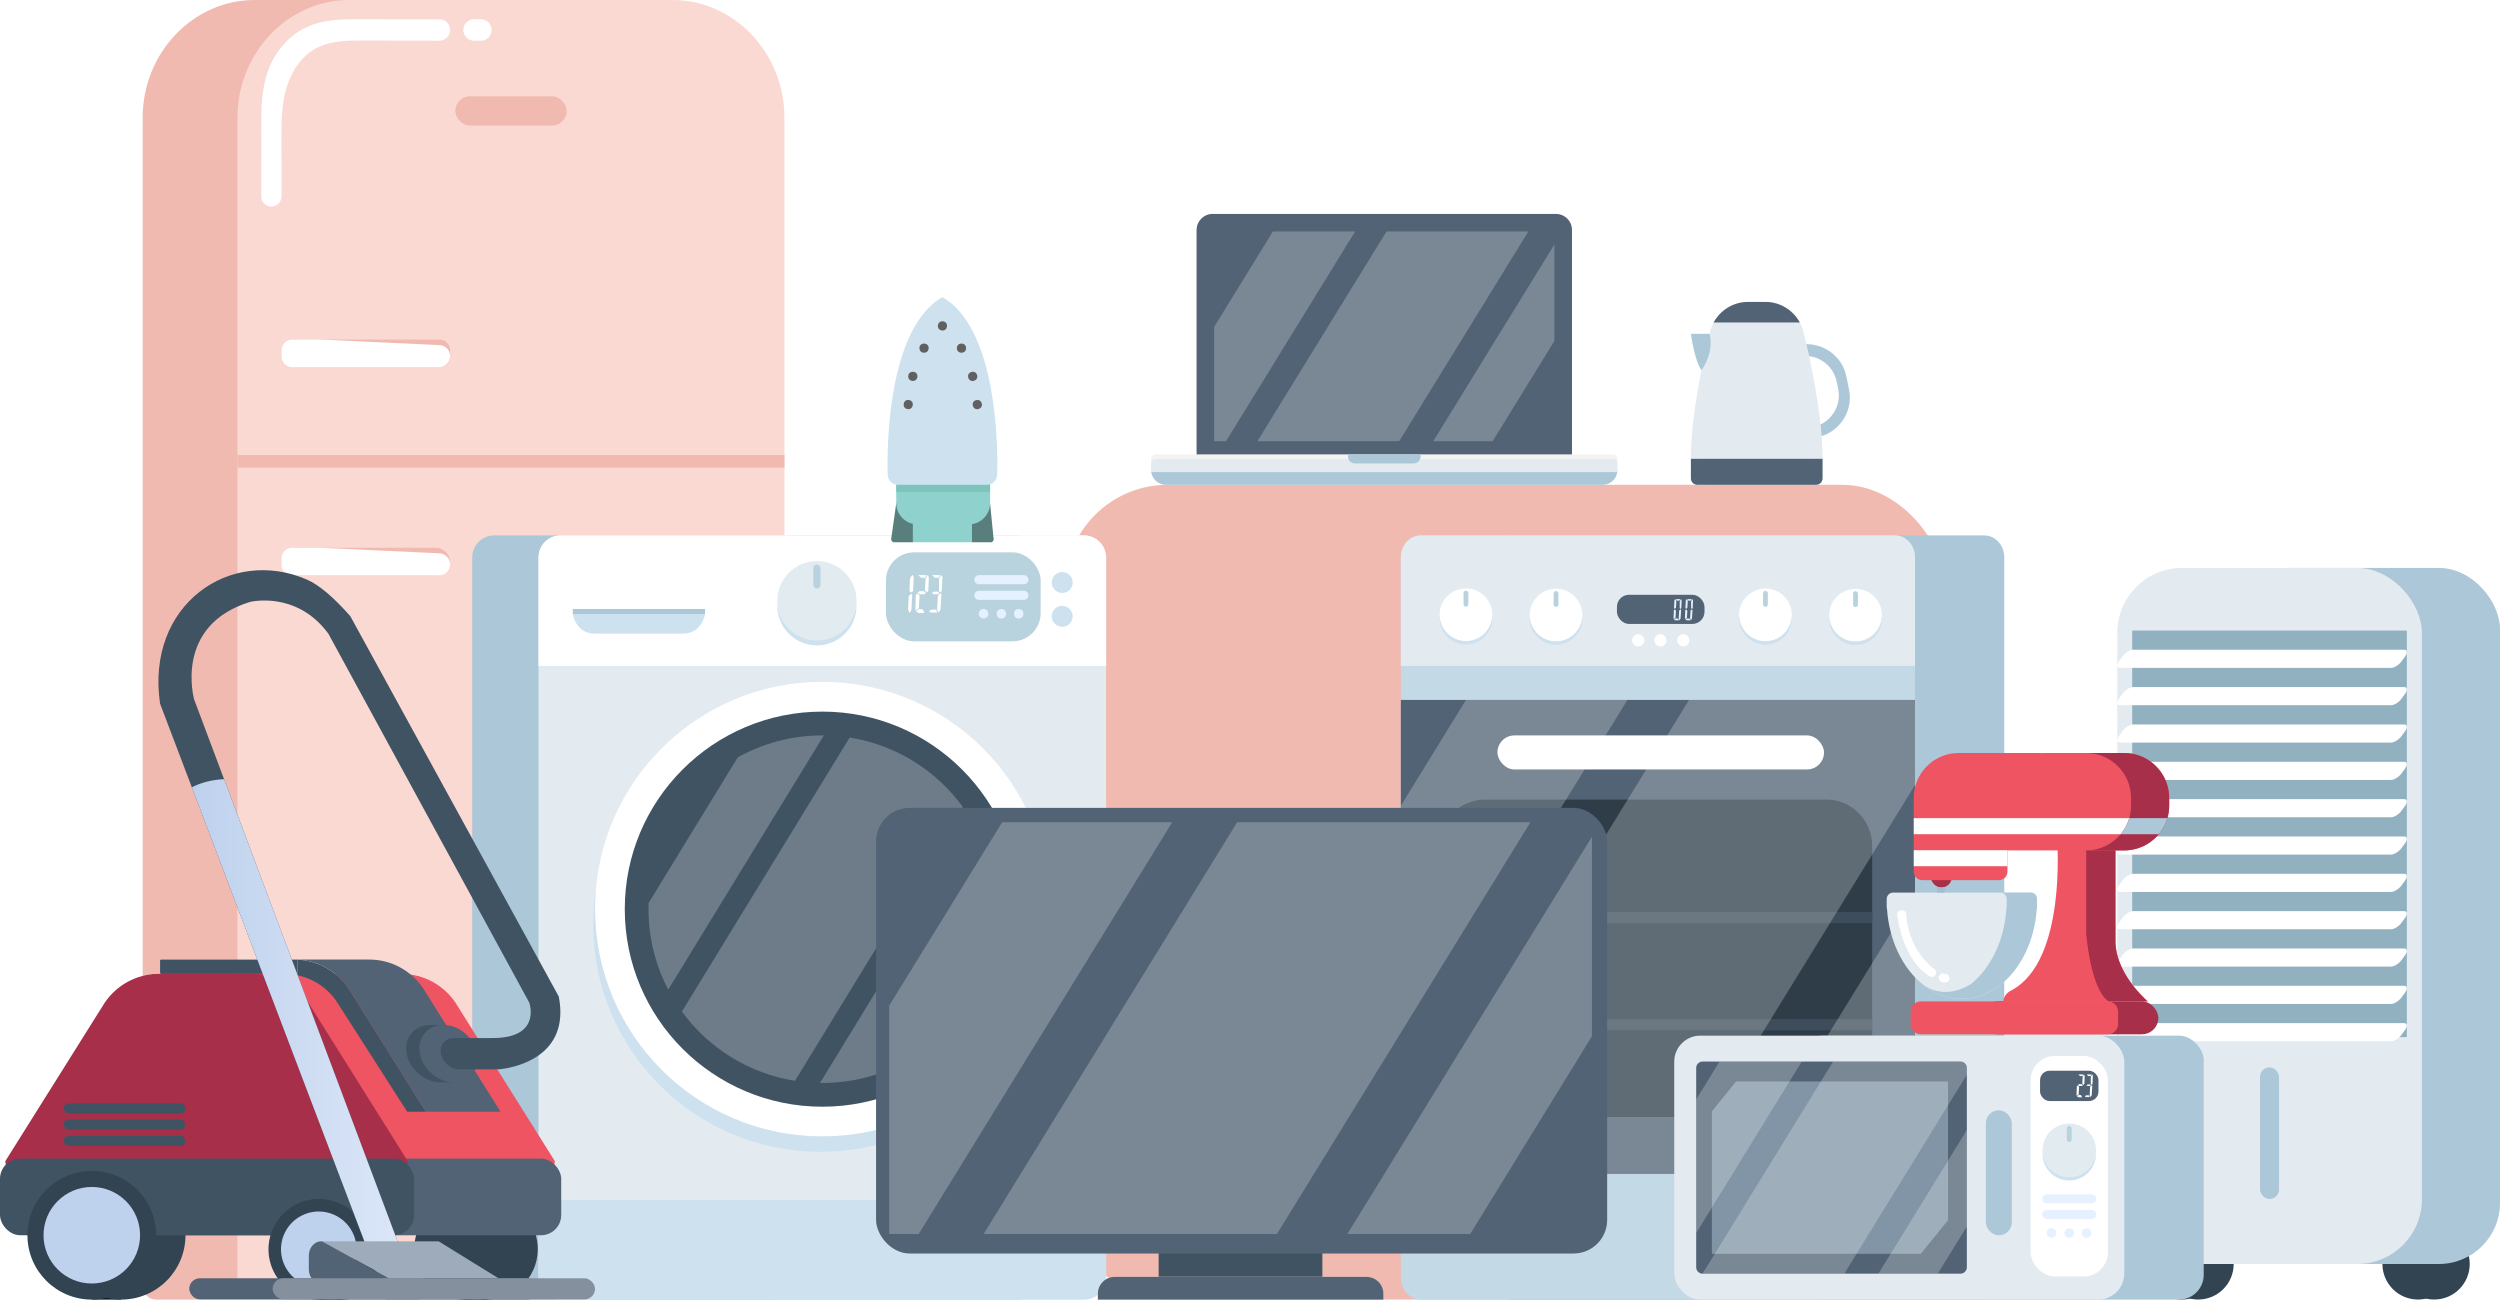<?xml version="1.0" encoding="UTF-8"?>
<svg id="_レイヤー_2" data-name="レイヤー 2" xmlns="http://www.w3.org/2000/svg" xmlns:xlink="http://www.w3.org/1999/xlink" viewBox="0 0 1145.51 595.48">
  <defs>
    <style>
      .cls-1 {
        fill: #324451;
      }

      .cls-2 {
        fill: #8fd2cd;
      }

      .cls-3 {
        fill: #a82f49;
      }

      .cls-4 {
        fill: #85909e;
      }

      .cls-5 {
        fill: #405363;
      }

      .cls-6 {
        fill: url(#linear-gradient-2);
      }

      .cls-7 {
        fill: #b8d3dd;
      }

      .cls-8 {
        mask: url(#mask-1);
      }

      .cls-9 {
        fill: #3d4d5b;
      }

      .cls-10 {
        fill: #91b1c1;
      }

      .cls-11 {
        fill: #e3eaf0;
      }

      .cls-12 {
        fill: #fff;
      }

      .cls-13 {
        mask: url(#mask);
      }

      .cls-14 {
        fill: #7dc4bd;
      }

      .cls-15 {
        fill: #c3d9e5;
      }

      .cls-16 {
        fill: #606060;
      }

      .cls-17 {
        fill: none;
      }

      .cls-18 {
        fill: #abc7d8;
      }

      .cls-19 {
        fill: #e6f1ff;
      }

      .cls-20 {
        mask: url(#mask-2);
      }

      .cls-21 {
        filter: url(#luminosity-noclip-3);
      }

      .cls-22 {
        fill: #e2ebf0;
      }

      .cls-23 {
        fill: url(#linear-gradient-3);
      }

      .cls-24 {
        fill: url(#linear-gradient-5);
      }

      .cls-25 {
        fill: #bed1ed;
      }

      .cls-26 {
        fill: #ef5463;
      }

      .cls-27 {
        fill: url(#linear-gradient-4);
      }

      .cls-27, .cls-28 {
        mix-blend-mode: multiply;
      }

      .cls-29 {
        fill: #e7e1e5;
      }

      .cls-30 {
        fill: #597f7c;
      }

      .cls-31 {
        fill: #cee1ef;
      }

      .cls-32 {
        fill: #2f3d49;
      }

      .cls-33 {
        fill: #c1dcea;
        opacity: .42;
      }

      .cls-34 {
        fill: #f0bab1;
      }

      .cls-35 {
        fill: #526375;
      }

      .cls-36 {
        fill: #9dabba;
      }

      .cls-37 {
        fill: #fbd9d3;
      }

      .cls-38 {
        fill: #f5f8fb;
        opacity: .25;
      }

      .cls-28 {
        fill: url(#linear-gradient);
      }

      .cls-39 {
        fill: #13121c;
      }

      .cls-40 {
        fill: #f3f3f3;
      }

      .cls-41 {
        fill: #a3bdd1;
      }

      .cls-42 {
        mask: url(#mask-3);
      }

      .cls-43 {
        filter: url(#luminosity-noclip);
      }
    </style>
    <filter id="luminosity-noclip" x="407.44" y="376.78" width="321.99" height="188.64" color-interpolation-filters="sRGB" filterUnits="userSpaceOnUse">
      <feFlood flood-color="#fff" result="bg"/>
      <feBlend in="SourceGraphic" in2="bg"/>
    </filter>
    <filter id="luminosity-noclip-2" x="407.44" y="-8617.59" width="321.99" height="32766" color-interpolation-filters="sRGB" filterUnits="userSpaceOnUse">
      <feFlood flood-color="#fff" result="bg"/>
      <feBlend in="SourceGraphic" in2="bg"/>
    </filter>
    <mask id="mask-1" x="407.44" y="-8617.59" width="321.99" height="32766" maskUnits="userSpaceOnUse"/>
    <linearGradient id="linear-gradient" x1="568.43" y1="565.42" x2="568.43" y2="376.78" gradientUnits="userSpaceOnUse">
      <stop offset="0" stop-color="#fff"/>
      <stop offset="1" stop-color="#6b6b6b"/>
    </linearGradient>
    <mask id="mask" x="407.44" y="376.78" width="321.99" height="188.64" maskUnits="userSpaceOnUse">
      <g class="cls-43">
        <g class="cls-8">
          <rect class="cls-28" x="407.44" y="376.78" width="321.99" height="188.64"/>
        </g>
      </g>
    </mask>
    <linearGradient id="linear-gradient-2" x1="568.43" y1="565.42" x2="568.43" y2="376.78" gradientUnits="userSpaceOnUse">
      <stop offset="0" stop-color="#526375"/>
      <stop offset="1" stop-color="#c1dcea"/>
    </linearGradient>
    <linearGradient id="linear-gradient-3" x1="87.9" y1="476.19" x2="192.16" y2="476.19" gradientUnits="userSpaceOnUse">
      <stop offset="0" stop-color="#bed1ed"/>
      <stop offset="1" stop-color="#dee8f9"/>
    </linearGradient>
    <filter id="luminosity-noclip-3" x="556.34" y="106.07" width="155.89" height="96.09" color-interpolation-filters="sRGB" filterUnits="userSpaceOnUse">
      <feFlood flood-color="#fff" result="bg"/>
      <feBlend in="SourceGraphic" in2="bg"/>
    </filter>
    <filter id="luminosity-noclip-4" x="556.34" y="-8617.59" width="155.89" height="32766" color-interpolation-filters="sRGB" filterUnits="userSpaceOnUse">
      <feFlood flood-color="#fff" result="bg"/>
      <feBlend in="SourceGraphic" in2="bg"/>
    </filter>
    <mask id="mask-3" x="556.34" y="-8617.59" width="155.89" height="32766" maskUnits="userSpaceOnUse"/>
    <linearGradient id="linear-gradient-4" x1="634.28" y1="202.16" x2="634.28" y2="106.07" gradientUnits="userSpaceOnUse">
      <stop offset="0" stop-color="#fff"/>
      <stop offset=".11" stop-color="#e9e9e9"/>
      <stop offset=".41" stop-color="#b3b3b3"/>
      <stop offset=".67" stop-color="#8c8c8c"/>
      <stop offset=".87" stop-color="#737373"/>
      <stop offset="1" stop-color="#6b6b6b"/>
    </linearGradient>
    <mask id="mask-2" x="556.34" y="106.07" width="155.89" height="96.09" maskUnits="userSpaceOnUse">
      <g class="cls-21">
        <g class="cls-42">
          <rect class="cls-27" x="556.34" y="106.07" width="155.89" height="96.09"/>
        </g>
      </g>
    </mask>
    <linearGradient id="linear-gradient-5" x1="634.28" y1="202.16" x2="634.28" y2="106.07" gradientUnits="userSpaceOnUse">
      <stop offset="0" stop-color="#526375"/>
      <stop offset=".31" stop-color="#7e93a3"/>
      <stop offset=".61" stop-color="#a2bac9"/>
      <stop offset=".85" stop-color="#b8d3e1"/>
      <stop offset="1" stop-color="#c1dcea"/>
    </linearGradient>
  </defs>
  <g id="_レイヤー_1-2" data-name="レイヤー 1">
    <g>
      <rect class="cls-34" x="488.02" y="222.14" width="403.09" height="373.32" rx="47.01" ry="47.01"/>
      <g>
        <path class="cls-34" d="M264.72,0H116.66c-28.21,0-51.29,24.25-51.29,53.9v535.21c0,3.5,2.73,6.37,6.06,6.37h238.51c3.33,0,6.06-2.87,6.06-6.37V53.9c0-29.64-23.08-53.9-51.29-53.9Z"/>
        <path class="cls-37" d="M308.16,0h-148.06c-28.21,0-51.29,24.25-51.29,53.9v535.21c0,3.5,2.73,6.37,6.06,6.37h238.51c3.33,0,6.06-2.87,6.06-6.37V53.9c0-29.64-23.08-53.9-51.29-53.9Z"/>
        <rect class="cls-34" x="108.82" y="208.49" width="250.63" height="5.82"/>
        <path class="cls-34" d="M206.23,160.44v2.95c0,2.68-2.19,4.87-4.87,4.87h-67.54c-2.68,0-4.86-2.19-4.86-4.87v-2.95c0-2.68,2.19-4.86,4.86-4.86h67.54c1.69,0,3.19.87,4.06,2.19.51.77.81,1.69.81,2.67Z"/>
        <rect class="cls-34" x="128.97" y="250.98" width="77.26" height="12.68" rx="6.34" ry="6.34"/>
        <path class="cls-12" d="M202.19,8.9c-7.32-.02-14.64-.03-21.96-.05,0,0,0,0,0,0-4.93,0-9.87-.02-14.8-.03-8-.02-16.24.01-23.64,3.05-8.86,3.64-15.68,11.48-18.95,20.48-3.16,8.73-3.16,18.24-3.12,27.52,0,.77,0,1.54.01,2.31.01,2.66.02,5.32.04,7.98-.01.1-.03.2-.04.3-.01.13-.02.26-.02.39v19.16c0,.34.04.68.11,1,.46,2.06,2.31,3.62,4.51,3.62h.04c2.54,0,4.62-2.08,4.62-4.62v-19.16c0-.19-.02-.37-.04-.55,0-1.71-.01-3.43-.02-5.14,0-1.12,0-2.23,0-3.35.01-6.9.25-13.83,2.03-20.47,2.08-7.72,6.54-15.14,13.53-19.03,6.68-3.72,14.72-3.78,22.37-3.76,4.38.01,8.75.03,13.13.04,0,0,0,0,0,0,6.95.02,13.9.05,20.85.07h.49c2.71,0,4.92-2.21,4.92-4.92,0-2.41-1.75-4.43-4.04-4.84Z"/>
        <path class="cls-12" d="M220.33,18.65h-3.12c-2.7,0-4.92-2.21-4.92-4.92h0c0-2.7,2.21-4.92,4.92-4.92h3.12c2.7,0,4.92,2.21,4.92,4.92h0c0,2.7-2.21,4.92-4.92,4.92Z"/>
        <path class="cls-12" d="M204.75,159.61c-.92-.92-2.18-1.49-3.58-1.49l-54.45-2.55h-12.89c-2.68,0-4.86,2.19-4.86,4.86v2.95c0,2.68,2.19,4.87,4.86,4.87h67.34c2.79,0,5.07-2.28,5.07-5.07,0-1.39-.57-2.66-1.49-3.58Z"/>
        <path class="cls-12" d="M204.75,255.02c-.92-.92-2.18-1.49-3.58-1.49l-54.45-2.55h-12.89c-2.68,0-4.86,2.19-4.86,4.86v2.95c0,2.68,2.19,4.87,4.86,4.87h67.34c2.79,0,5.07-2.28,5.07-5.07,0-1.39-.57-2.66-1.49-3.58Z"/>
        <rect class="cls-34" x="208.61" y="44.1" width="51.05" height="13.44" rx="6.72" ry="6.72"/>
      </g>
      <g>
        <path class="cls-18" d="M682.77,255.38v330.02c0,5.53,4.1,10.05,9.1,10.05h217.38c5.01,0,9.11-4.52,9.11-10.05V255.38c0-5.53-4.1-10.05-9.11-10.05h-217.38c-5.01,0-9.1,4.52-9.1,10.05Z"/>
        <path class="cls-15" d="M641.86,255.38v330.02c0,5.53,4.1,10.05,9.1,10.05h217.38c5.01,0,9.11-4.52,9.11-10.05V255.38c0-5.53-4.1-10.05-9.11-10.05h-217.38c-5.01,0-9.1,4.52-9.1,10.05Z"/>
        <path class="cls-11" d="M877.46,255.38v49.73h-235.6v-49.73c0-5.53,4.1-10.05,9.11-10.05h217.38c5.01,0,9.11,4.52,9.11,10.05Z"/>
        <g>
          <path class="cls-12" d="M659.63,281.7c0,.26.01.53.03.79.4,6.3,5.64,11.29,12.05,11.29s11.64-4.99,12.05-11.29c.02-.26.03-.52.03-.79,0-6.67-5.41-12.08-12.08-12.08s-12.08,5.4-12.08,12.08Z"/>
          <rect class="cls-7" x="670.61" y="270.68" width="2.2" height="7.3" rx="1.1" ry="1.1" transform="translate(1343.41 548.65) rotate(-180)"/>
          <path class="cls-31" d="M659.63,283.27c0,6.67,5.41,12.08,12.08,12.08s12.08-5.41,12.08-12.08c0-.26-.01-.53-.03-.79-.4,6.3-5.64,11.29-12.05,11.29s-11.64-4.99-12.05-11.29c-.02.26-.03.52-.03.79Z"/>
        </g>
        <path class="cls-17" d="M687.52,416.59c0,.76,0,1.52.03,2.28.1,3.79.44,7.52,1,11.15,1.01,6.56,2.74,12.86,5.12,18.77,4.23,10.55,10.46,19.89,18.19,27.44,4.02,3.92,8.43,7.35,13.17,10.22,3.17,1.92,6.49,3.59,9.93,4.97,7.71,3.1,16.01,4.78,24.69,4.78.31,0,.63,0,.94-.02,3.53-.04,7.01-.37,10.4-.97,19.24-3.34,35.94-15.09,46.94-31.72,2.11-3.18,4.01-6.54,5.67-10.06,1.47-3.1,2.76-6.31,3.85-9.64.79-2.4,1.48-4.85,2.06-7.35.91-3.9,1.56-7.91,1.93-12.02.23-2.58.34-5.2.34-7.85,0-.97-.02-1.93-.05-2.89-.37-11.61-3-22.58-7.41-32.4-6.48-14.46-16.83-26.43-29.56-34.26-10.4-6.41-22.37-10.07-35.12-10.07-.21,0-.42,0-.63,0-3.65.03-7.22.36-10.72.98-19.23,3.35-35.94,15.1-46.94,31.73-2.06,3.09-3.91,6.35-5.53,9.75-5.32,11.09-8.32,23.74-8.32,37.15Z"/>
        <rect class="cls-35" x="641.86" y="320.71" width="235.6" height="217.19"/>
        <g>
          <path class="cls-12" d="M700.9,281.83c0,.26.01.53.03.79.4,6.3,5.64,11.29,12.05,11.29s11.64-4.99,12.05-11.29c.02-.26.03-.52.03-.79,0-6.67-5.41-12.08-12.08-12.08s-12.08,5.4-12.08,12.08Z"/>
          <rect class="cls-7" x="711.87" y="270.81" width="2.2" height="7.3" rx="1.1" ry="1.1" transform="translate(1425.95 548.91) rotate(180)"/>
          <path class="cls-31" d="M700.9,283.4c0,6.67,5.41,12.08,12.08,12.08s12.08-5.41,12.08-12.08c0-.26-.01-.53-.03-.79-.4,6.3-5.64,11.29-12.05,11.29s-11.64-4.99-12.05-11.29c-.02.26-.03.52-.03.79Z"/>
        </g>
        <g>
          <path class="cls-12" d="M796.86,281.76c0,.26.01.53.03.79.4,6.3,5.64,11.29,12.05,11.29s11.64-4.99,12.05-11.29c.02-.26.03-.52.03-.79,0-6.67-5.41-12.08-12.08-12.08s-12.08,5.4-12.08,12.08Z"/>
          <rect class="cls-7" x="807.84" y="270.74" width="2.2" height="7.3" rx="1.1" ry="1.1" transform="translate(1617.87 548.78) rotate(-180)"/>
          <path class="cls-31" d="M796.86,283.34c0,6.67,5.41,12.08,12.08,12.08s12.08-5.41,12.08-12.08c0-.26-.01-.53-.03-.79-.4,6.3-5.64,11.29-12.05,11.29s-11.64-4.99-12.05-11.29c-.02.26-.03.52-.03.79Z"/>
        </g>
        <g>
          <path class="cls-12" d="M838.13,281.9c0,.26.01.53.03.79.4,6.3,5.64,11.29,12.05,11.29s11.64-4.99,12.05-11.29c.02-.26.03-.52.03-.79,0-6.67-5.41-12.08-12.08-12.08s-12.08,5.4-12.08,12.08Z"/>
          <rect class="cls-7" x="849.1" y="270.87" width="2.2" height="7.3" rx="1.1" ry="1.1" transform="translate(1700.41 549.05) rotate(-180)"/>
          <path class="cls-31" d="M838.13,283.47c0,6.67,5.41,12.08,12.08,12.08s12.08-5.41,12.08-12.08c0-.26-.01-.53-.03-.79-.4,6.3-5.64,11.29-12.05,11.29s-11.64-4.99-12.05-11.29c-.02.26-.03.52-.03.79Z"/>
        </g>
        <path class="cls-32" d="M837.02,366.37h-156.7c-11.46,0-20.83,9.57-20.83,21.26v102.91c0,11.7,9.37,21.26,20.83,21.26h156.7c11.46,0,20.83-9.57,20.83-21.26v-102.91c0-11.7-9.37-21.26-20.83-21.26Z"/>
        <rect class="cls-9" x="659.48" y="417.94" width="198.36" height="5.11"/>
        <rect class="cls-9" x="659.48" y="466.94" width="198.36" height="5.11"/>
        <g>
          <rect class="cls-35" x="740.9" y="272.53" width="40.12" height="13.36" rx="5.55" ry="5.55" transform="translate(1521.91 558.42) rotate(180)"/>
          <circle class="cls-12" cx="750.62" cy="293.4" r="2.8"/>
          <circle class="cls-12" cx="760.8" cy="293.4" r="2.8"/>
          <circle class="cls-12" cx="771.29" cy="293.4" r="2.8"/>
          <g>
            <polygon class="cls-19" points="773.64 275.22 774.67 275.23 775.2 274.54 773.07 274.53 773.64 275.22"/>
            <polygon class="cls-19" points="774.88 275.42 775.5 274.54 775.76 274.98 775.61 278.52 775.3 279.04 774.86 278.69 774.88 275.42"/>
            <polygon class="cls-19" points="775.14 279.27 774.61 279.75 774.4 283.41 774.75 284.24 775.27 283.47 775.53 279.38 775.14 279.27"/>
            <polygon class="cls-19" points="774.17 283.47 774.51 284.23 772.73 284.22 772.26 283.77 773.04 283.35 774.17 283.47"/>
            <path class="cls-19" d="M772.52,279.26l.63.51-.19,3.34s-.94.61-.92.55c.02-.06.14-3.91.14-3.91,0,0,.15-.43.34-.5Z"/>
            <polygon class="cls-19" points="773.36 275.23 773.16 278.46 772.57 279.04 772.26 278.45 772.44 275.07 772.83 274.54 773.36 275.23"/>
          </g>
          <g>
            <polygon class="cls-19" points="768.42 275.22 769.45 275.22 769.98 274.54 767.85 274.52 768.42 275.22"/>
            <polygon class="cls-19" points="769.66 275.41 770.28 274.54 770.54 274.98 770.39 278.52 770.07 279.04 769.64 278.68 769.66 275.41"/>
            <polygon class="cls-19" points="769.91 279.26 769.39 279.75 769.18 283.41 769.52 284.23 770.04 283.47 770.31 279.38 769.91 279.26"/>
            <polygon class="cls-19" points="768.95 283.46 769.28 284.23 767.51 284.22 767.04 283.77 767.82 283.35 768.95 283.46"/>
            <path class="cls-19" d="M767.3,279.25l.63.51-.19,3.34s-.94.61-.92.55c.02-.06.14-3.91.14-3.91,0,0,.15-.43.34-.5Z"/>
            <polygon class="cls-19" points="768.14 275.22 767.94 278.45 767.35 279.04 767.04 278.45 767.22 275.07 767.6 274.54 768.14 275.22"/>
          </g>
        </g>
        <polygon class="cls-38" points="877.46 320.71 877.46 359.7 767.74 537.91 641.86 537.91 641.86 535.22 773.93 320.71 877.46 320.71"/>
        <polygon class="cls-38" points="877.46 409.48 877.46 496.23 851.8 537.91 798.39 537.91 877.46 409.48"/>
        <polygon class="cls-38" points="745.68 320.71 641.86 489.34 641.86 369.21 671.72 320.71 745.68 320.71"/>
        <rect class="cls-12" x="686.13" y="336.97" width="149.64" height="15.6" rx="7.8" ry="7.8"/>
      </g>
      <g>
        <path class="cls-18" d="M476.45,255.38v330.02c0,5.53-4.52,10.05-10.05,10.05h-239.96c-5.54,0-10.06-4.52-10.06-10.05V255.38c0-5.53,4.52-10.05,10.06-10.05h239.96c5.53,0,10.05,4.52,10.05,10.05Z"/>
        <rect class="cls-11" x="246.75" y="245.33" width="260.07" height="350.12" rx="10.05" ry="10.05"/>
        <path class="cls-12" d="M480.95,416.59c0,5.39-.41,10.69-1.2,15.86h0c-7.64,49.99-50.83,88.29-102.96,88.29-57.53,0-104.16-46.64-104.16-104.16,0-2.98.13-5.92.37-8.83h0c4.49-53.4,49.24-95.32,103.79-95.32,57.52,0,104.16,46.63,104.16,104.16Z"/>
        <path class="cls-12" d="M506.82,255.38v49.73H246.75v-49.73c0-5.53,4.52-10.05,10.06-10.05h239.96c5.53,0,10.05,4.52,10.05,10.05Z"/>
        <rect class="cls-7" x="405.95" y="253.08" width="70.88" height="40.78" rx="12.9" ry="12.9"/>
        <circle class="cls-31" cx="486.69" cy="266.88" r="4.8" transform="translate(145.3 704.54) rotate(-80.78)"/>
        <circle class="cls-31" cx="486.69" cy="282.38" r="4.8" transform="translate(129.99 717.56) rotate(-80.78)"/>
        <path class="cls-22" d="M392.45,275.23c0,.4-.02.79-.04,1.18-.61,9.47-8.48,16.96-18.1,16.96s-17.49-7.49-18.1-16.96c-.03-.39-.04-.78-.04-1.18,0-10.02,8.13-18.14,18.14-18.14s18.14,8.12,18.14,18.14Z"/>
        <rect class="cls-18" x="262.44" y="279.03" width="60.61" height="2.32"/>
        <path class="cls-31" d="M304.91,281.35h-42.47s1.33,9,10.19,9h40.23c8.86,0,10.19-9,10.19-9h-18.14Z"/>
        <rect class="cls-7" x="372.66" y="258.67" width="3.3" height="10.97" rx="1.65" ry="1.65"/>
        <circle class="cls-5" cx="376.79" cy="416.58" r="90.52"/>
        <path class="cls-31" d="M479.75,432.46c-4.49,53.39-49.24,95.31-103.79,95.31-57.53,0-104.16-46.64-104.16-104.16,0-5.39.41-10.69,1.2-15.86-.24,2.91-.37,5.86-.37,8.83,0,57.52,46.63,104.16,104.16,104.16,52.13,0,95.31-38.3,102.96-88.29Z"/>
        <path class="cls-31" d="M392.45,277.59c0,10.02-8.13,18.14-18.14,18.14s-18.14-8.13-18.14-18.14c0-.4.02-.79.04-1.18.61,9.47,8.48,16.96,18.1,16.96s17.49-7.49,18.1-16.96c.03.39.04.78.04,1.18Z"/>
        <path class="cls-17" d="M456.41,416.59c0,.76,0,1.52-.03,2.28-.11,3.79-.48,7.52-1.11,11.15-1.11,6.56-3.03,12.86-5.65,18.77-4.67,10.55-11.55,19.89-20.07,27.44-4.44,3.92-9.31,7.35-14.54,10.22-3.5,1.92-7.16,3.59-10.96,4.97-8.51,3.1-17.68,4.78-27.25,4.78-.35,0-.69,0-1.04-.02-3.9-.04-7.74-.37-11.48-.97-21.24-3.34-39.68-15.09-51.82-31.72-2.33-3.18-4.42-6.54-6.26-10.06-1.62-3.1-3.05-6.31-4.24-9.64-.88-2.4-1.64-4.85-2.28-7.35-1-3.9-1.72-7.91-2.13-12.02-.25-2.58-.38-5.2-.38-7.85,0-.97.02-1.93.06-2.89.41-11.61,3.31-22.58,8.18-32.4,7.16-14.46,18.58-26.43,32.63-34.26,11.48-6.41,24.69-10.07,38.76-10.07.23,0,.46,0,.69,0,4.02.03,7.97.36,11.83.98,21.23,3.35,39.68,15.1,51.81,31.73,2.27,3.09,4.31,6.35,6.1,9.75,5.87,11.09,9.19,23.74,9.19,37.15Z"/>
        <path class="cls-38" d="M441.12,369.68l-76.85,125.54c-21.24-3.34-39.68-15.09-51.82-31.72l76.86-125.55c21.23,3.35,39.68,15.1,51.81,31.73Z"/>
        <path class="cls-38" d="M456.41,416.59c0,.76,0,1.52-.03,2.28l-41.37,67.59c-11.35,6.22-24.37,9.75-38.22,9.75-.35,0-.69,0-1.04-.02l71.47-116.76c5.87,11.09,9.19,23.74,9.19,37.15Z"/>
        <path class="cls-38" d="M377.48,336.98l-71.29,116.47c-5.77-11.02-9.03-23.56-9.03-36.86,0-.97.02-1.93.06-2.89l40.81-66.66c11.48-6.41,24.69-10.07,38.76-10.07.23,0,.46,0,.69,0Z"/>
        <path class="cls-31" d="M506.82,549.89v35.52c0,5.53-4.52,10.05-10.05,10.05h-239.96c-5.54,0-10.06-4.52-10.06-10.05v-35.52h260.07Z"/>
        <g>
          <path class="cls-12" d="M417.94,263.48l-1,1.62-.2,5.7s.36.53.86.67c0,0,.53,0,.8-.89l.24-5.53s.21-1.32-.69-1.56Z"/>
          <path class="cls-12" d="M417.52,272.06l-1.13.99-.31,6.29.59,1.49s.82-.72.95-1.45l.33-6.59s-.03-.5-.43-.73Z"/>
          <path class="cls-12" d="M420.24,271.88l1.12.9-.34,5.93s-1.66,1.08-1.63.98.25-6.92.25-6.92c0,0,.27-.76.6-.89Z"/>
          <path class="cls-12" d="M421.31,278.95l-1.6,1.02s.72.97,1.75.91h2.05s-.62-1.61-.62-1.61c0,0-1.29-.08-1.59-.31Z"/>
          <polygon class="cls-12" points="421.37 270.86 423.39 270.88 424.25 271.68 423.58 272.3 421.49 272.29 420.4 271.57 421.37 270.86"/>
          <polygon class="cls-12" points="424.09 265.08 423.79 270.38 424.74 271.52 425.38 270.53 425.62 264.53 425.03 263.53 424.09 265.08"/>
          <polygon class="cls-12" points="424.73 263.53 423.83 264.75 422.11 264.74 420.76 263.5 424.73 263.53"/>
          <polygon class="cls-12" points="428.21 264.73 430.03 264.74 430.97 263.52 427.19 263.5 428.21 264.73"/>
          <polygon class="cls-12" points="430.26 265.08 431.36 263.53 431.82 264.31 431.55 270.58 431 271.51 430.22 270.87 430.26 265.08"/>
          <polygon class="cls-12" points="430.41 271.74 429.76 271.1 427.9 271.09 426.94 271.71 427.93 272.28 429.52 272.29 430.41 271.74"/>
          <polygon class="cls-12" points="430.71 271.9 429.78 272.76 429.4 279.25 430.02 280.71 430.94 279.36 431.41 272.11 430.71 271.9"/>
          <polygon class="cls-12" points="429 279.35 429.39 280.71 426.44 280.69 425.62 279.89 427.21 279.34 429 279.35"/>
        </g>
        <path class="cls-19" d="M469.16,267.68h-20.64c-1.14,0-2.08-.94-2.08-2.08h0c0-1.14.94-2.08,2.08-2.08h20.64c1.14,0,2.08.94,2.08,2.08h0c0,1.14-.94,2.08-2.08,2.08Z"/>
        <path class="cls-19" d="M469.16,274.86h-20.64c-1.14,0-2.08-.94-2.08-2.08h0c0-1.14.94-2.08,2.08-2.08h20.64c1.14,0,2.08.94,2.08,2.08h0c0,1.14-.94,2.08-2.08,2.08Z"/>
        <circle class="cls-19" cx="466.77" cy="281.24" r="2.18"/>
        <circle class="cls-19" cx="458.84" cy="281.24" r="2.18" transform="translate(-52.34 112.94) rotate(-13.28)"/>
        <circle class="cls-19" cx="450.66" cy="281.24" r="2.18" transform="translate(-39.23 75.82) rotate(-9.22)"/>
      </g>
      <g>
        <rect class="cls-5" x="530.9" y="566.57" width="75.02" height="18.49"/>
        <path class="cls-29" d="M633.82,592.73v2.72h-130.82v-2.72c0-4.22,3.45-7.67,7.67-7.67h115.48c4.21,0,7.67,3.45,7.67,7.67Z"/>
        <path class="cls-35" d="M633.87,592.75v2.72h-130.82v-2.72c0-4.22,3.45-7.67,7.67-7.67h115.48c4.21,0,7.67,3.45,7.67,7.67Z"/>
        <rect class="cls-35" x="401.42" y="370.18" width="334.99" height="204.18" rx="15.38" ry="15.38"/>
        <g class="cls-13">
          <rect class="cls-6" x="407.44" y="376.78" width="321.99" height="188.64"/>
        </g>
        <polygon class="cls-38" points="701.23 376.78 585.09 565.42 450.71 565.42 566.86 376.78 701.23 376.78"/>
        <polygon class="cls-38" points="729.43 383.42 729.43 474.82 673.65 565.42 617.37 565.42 729.43 383.42"/>
        <polygon class="cls-38" points="537.09 376.78 420.95 565.42 407.44 565.42 407.44 460.81 459.18 376.78 537.09 376.78"/>
      </g>
      <g>
        <circle class="cls-1" cx="1115.35" cy="579.16" r="16.29"/>
        <circle class="cls-1" cx="1107.93" cy="579.16" r="16.29"/>
        <circle class="cls-1" cx="1007.2" cy="579.16" r="16.29"/>
        <circle class="cls-1" cx="999.78" cy="579.16" r="16.29"/>
        <rect class="cls-18" x="1021.31" y="260.24" width="124.2" height="318.93" rx="28" ry="28"/>
        <rect class="cls-11" x="970.14" y="260.24" width="139.59" height="318.93" rx="29.68" ry="29.68"/>
        <rect class="cls-10" x="976.98" y="288.92" width="125.84" height="186.29"/>
        <path class="cls-12" d="M1095.59,306.03h-124.21c-1.45,0-1.66-1.35-.46-3l1.67-2.31c1.19-1.65,3.35-3,4.8-3h124.21c1.45,0,1.66,1.35.46,3l-1.67,2.31c-1.19,1.65-3.35,3-4.8,3Z"/>
        <path class="cls-12" d="M1095.59,323.14h-124.21c-1.45,0-1.66-1.35-.46-3l1.67-2.31c1.19-1.65,3.35-3,4.8-3h124.21c1.45,0,1.66,1.35.46,3l-1.67,2.31c-1.19,1.65-3.35,3-4.8,3Z"/>
        <path class="cls-12" d="M1095.59,340.25h-124.21c-1.45,0-1.66-1.35-.46-3l1.67-2.31c1.19-1.65,3.35-3,4.8-3h124.21c1.45,0,1.66,1.35.46,3l-1.67,2.31c-1.19,1.65-3.35,3-4.8,3Z"/>
        <path class="cls-12" d="M1095.59,357.36h-124.21c-1.45,0-1.66-1.35-.46-3l1.67-2.31c1.19-1.65,3.35-3,4.8-3h124.21c1.45,0,1.66,1.35.46,3l-1.67,2.31c-1.19,1.65-3.35,3-4.8,3Z"/>
        <path class="cls-12" d="M1095.59,374.47h-124.21c-1.45,0-1.66-1.35-.46-3l1.67-2.31c1.19-1.65,3.35-3,4.8-3h124.21c1.45,0,1.66,1.35.46,3l-1.67,2.31c-1.19,1.65-3.35,3-4.8,3Z"/>
        <path class="cls-12" d="M1095.59,391.57h-124.21c-1.45,0-1.66-1.35-.46-3l1.67-2.31c1.19-1.65,3.35-3,4.8-3h124.21c1.45,0,1.66,1.35.46,3l-1.67,2.31c-1.19,1.65-3.35,3-4.8,3Z"/>
        <path class="cls-12" d="M1095.59,408.68h-124.21c-1.45,0-1.66-1.35-.46-3l1.67-2.31c1.19-1.65,3.35-3,4.8-3h124.21c1.45,0,1.66,1.35.46,3l-1.67,2.31c-1.19,1.65-3.35,3-4.8,3Z"/>
        <path class="cls-12" d="M1095.59,425.79h-124.21c-1.45,0-1.66-1.35-.46-3l1.67-2.31c1.19-1.65,3.35-3,4.8-3h124.21c1.45,0,1.66,1.35.46,3l-1.67,2.31c-1.19,1.65-3.35,3-4.8,3Z"/>
        <path class="cls-12" d="M1095.59,442.9h-124.21c-1.45,0-1.66-1.35-.46-3l1.67-2.31c1.19-1.65,3.35-3,4.8-3h124.21c1.45,0,1.66,1.35.46,3l-1.67,2.31c-1.19,1.65-3.35,3-4.8,3Z"/>
        <path class="cls-12" d="M1095.59,460.01h-124.21c-1.45,0-1.66-1.35-.46-3l1.67-2.31c1.19-1.65,3.35-3,4.8-3h124.21c1.45,0,1.66,1.35.46,3l-1.67,2.31c-1.19,1.65-3.35,3-4.8,3Z"/>
        <path class="cls-12" d="M1095.59,477.12h-124.21c-1.45,0-1.66-1.35-.46-3l1.67-2.31c1.19-1.65,3.35-3,4.8-3h124.21c1.45,0,1.66,1.35.46,3l-1.67,2.31c-1.19,1.65-3.35,3-4.8,3Z"/>
        <rect class="cls-18" x="1035.54" y="489.08" width="8.74" height="60.31" rx="4.37" ry="4.37"/>
      </g>
      <g>
        <rect class="cls-18" x="823.96" y="474.54" width="185.79" height="120.94" rx="11.34" ry="11.34"/>
        <rect class="cls-11" x="767.14" y="474.54" width="206.22" height="120.94" rx="11.94" ry="11.94"/>
        <rect class="cls-18" x="909.92" y="508.73" width="11.89" height="57.3" rx="5.95" ry="5.95"/>
        <rect class="cls-12" x="930.43" y="483.85" width="35.43" height="101.04" rx="11.11" ry="11.11"/>
        <rect class="cls-35" x="934.76" y="490.61" width="26.77" height="13.89" rx="4.35" ry="4.35"/>
        <g>
          <path class="cls-12" d="M951.96,497.37l.68.54-.2,3.58s-1,.65-.98.59c.02-.06.15-4.18.15-4.18,0,0,.16-.46.36-.54Z"/>
          <path class="cls-12" d="M952.62,501.63l-.96.61s.44.58,1.06.55h1.24s-.37-.97-.37-.97c0,0-.78-.05-.96-.19Z"/>
          <polygon class="cls-12" points="952.65 496.75 953.87 496.76 954.38 497.25 953.98 497.62 952.72 497.61 952.07 497.18 952.65 496.75"/>
          <polygon class="cls-12" points="954.29 493.27 954.11 496.46 954.68 497.15 955.07 496.55 955.21 492.93 954.86 492.33 954.29 493.27"/>
          <polygon class="cls-12" points="954.68 492.33 954.13 493.07 953.09 493.06 952.28 492.31 954.68 492.33"/>
          <polygon class="cls-12" points="956.77 493.05 957.87 493.06 958.44 492.33 956.16 492.31 956.77 493.05"/>
          <polygon class="cls-12" points="958.01 493.26 958.68 492.33 958.95 492.8 958.79 496.59 958.46 497.14 957.99 496.76 958.01 493.26"/>
          <polygon class="cls-12" points="958.1 497.28 957.71 496.9 956.59 496.89 956.01 497.27 956.6 497.61 957.56 497.62 958.1 497.28"/>
          <polygon class="cls-12" points="958.28 497.38 957.72 497.9 957.49 501.81 957.87 502.7 958.42 501.88 958.7 497.5 958.28 497.38"/>
          <polygon class="cls-12" points="957.25 501.87 957.49 502.69 955.71 502.68 955.21 502.2 956.17 501.87 957.25 501.87"/>
        </g>
        <path class="cls-35" d="M901.22,489.34v91.33c0,1.62-1.32,2.94-2.94,2.94h-118.16c-1.61,0-2.92-1.33-2.92-2.94v-91.33c0-1.62,1.32-2.94,2.94-2.94h118.14c1.62,0,2.94,1.32,2.94,2.94Z"/>
        <polygon class="cls-33" points="892.6 495.52 892.6 559.08 880.13 574.51 784.38 574.51 784.38 509.25 795.47 495.52 892.6 495.52"/>
        <path class="cls-19" d="M958.46,551.38h-20.64c-1.14,0-2.08-.94-2.08-2.08h0c0-1.14.94-2.08,2.08-2.08h20.64c1.14,0,2.08.94,2.08,2.08h0c0,1.14-.94,2.08-2.08,2.08Z"/>
        <rect class="cls-19" x="935.75" y="554.4" width="24.8" height="4.16" rx="2.08" ry="2.08"/>
        <circle class="cls-19" cx="956.08" cy="564.94" r="2.18" transform="translate(-104.22 234.78) rotate(-13.28)"/>
        <circle class="cls-19" cx="948.14" cy="564.94" r="2.18" transform="translate(-104.43 232.95) rotate(-13.28)"/>
        <circle class="cls-19" cx="939.97" cy="564.94" r="2.18"/>
        <path class="cls-22" d="M960.39,527.05c0,.27-.01.54-.03.8-.41,6.39-5.73,11.45-12.22,11.45s-11.81-5.06-12.22-11.45c-.02-.26-.03-.53-.03-.8,0-6.77,5.49-12.25,12.25-12.25s12.25,5.48,12.25,12.25Z"/>
        <rect class="cls-7" x="947.03" y="515.87" width="2.23" height="7.41" rx="1.12" ry="1.12"/>
        <path class="cls-31" d="M960.39,528.65c0,6.76-5.49,12.25-12.25,12.25s-12.25-5.49-12.25-12.25c0-.27.01-.54.03-.8.41,6.39,5.73,11.45,12.22,11.45s11.81-5.06,12.22-11.45c.02.26.03.53.03.8Z"/>
        <path class="cls-38" d="M901.22,489.34v3.09l-56.14,91.18h-64.97l59.85-97.21h58.31c1.62,0,2.94,1.32,2.94,2.94Z"/>
        <polygon class="cls-38" points="901.22 517.79 901.22 561.98 887.9 583.61 860.69 583.61 901.22 517.79"/>
        <polygon class="cls-38" points="825.57 486.4 777.19 564.98 777.19 503.79 787.9 486.4 825.57 486.4"/>
      </g>
      <g>
        <path class="cls-30" d="M418.28,248.48h-8.95s-1.49-.62-.87-2.36l2.21-15.57,13.33,6.12-5.72,11.8Z"/>
        <path class="cls-30" d="M445.37,248.48h8.95s1.49-.62.87-2.36l-1.53-15.57-14,6.12,5.72,11.8Z"/>
        <path class="cls-2" d="M443.93,211.2h-23.54c-5.35,0-9.73,4.38-9.73,9.73v9.62c0,4.62,3.27,8.51,7.61,9.49v8.44h27.09v-8.32c4.68-.7,8.29-4.75,8.29-9.61v-9.62c0-5.35-4.38-9.73-9.73-9.73Z"/>
        <rect class="cls-14" x="410.66" y="220.93" width="42.99" height="4.56"/>
        <path class="cls-31" d="M431.82,136.15c-27.86,15.9-25.07,81.16-25.07,81.16v.16c0,2.57,2.1,4.68,4.68,4.68h40.79c2.57,0,4.68-2.1,4.68-4.68v-.16s2.8-65.25-25.07-81.16Z"/>
        <circle class="cls-16" cx="431.82" cy="149.32" r="2.11" transform="translate(215.26 551.65) rotate(-80.78)"/>
        <circle class="cls-16" cx="423.4" cy="159.51" r="2.11"/>
        <circle class="cls-16" cx="418.26" cy="172.44" r="2.11"/>
        <circle class="cls-16" cx="416.15" cy="185.36" r="2.11" transform="translate(166.52 566.44) rotate(-80.78)"/>
        <circle class="cls-16" cx="440.55" cy="159.51" r="2.11"/>
        <circle class="cls-16" cx="445.69" cy="172.44" r="2.11" transform="translate(-27.69 107.01) rotate(-13.28)"/>
        <circle class="cls-16" cx="447.81" cy="185.36" r="2.11" transform="translate(-30.61 107.84) rotate(-13.28)"/>
      </g>
      <g>
        <g>
          <circle class="cls-1" cx="223.34" cy="572.4" r="23.08" transform="translate(-385.06 658.25) rotate(-76.72)"/>
          <rect class="cls-39" x="212.83" y="549.32" width="10.51" height="46.15"/>
          <circle class="cls-1" cx="212.83" cy="572.4" r="23.08" transform="translate(-386.27 690.79) rotate(-80.78)"/>
          <rect class="cls-39" x="42.06" y="536.5" width="13.43" height="58.98"/>
          <circle class="cls-39" cx="156.6" cy="572.4" r="23.08" transform="translate(-434.66 623.09) rotate(-79.6)"/>
          <path class="cls-26" d="M254.23,532.05l-42.76-68.2-1.67-2.67h0c-.34-.6-.71-1.18-1.09-1.75-5.37-7.93-14.45-13.17-24.69-13.17h-114.29v109.89h158.06c13.72,0,25.1-10.55,26.43-23.93h.13l-.11-.18Z"/>
          <rect class="cls-35" x="67.4" y="530.89" width="189.75" height="35.1" rx="9.25" ry="9.25"/>
          <rect class="cls-39" x="146.09" y="549.32" width="10.51" height="46.15"/>
          <circle class="cls-1" cx="55.5" cy="565.99" r="29.49"/>
          <path class="cls-3" d="M186.83,532.05l-42.76-68.2-1.67-2.67h0c-.34-.6-.71-1.18-1.09-1.75-5.37-7.93-14.45-13.17-24.69-13.17h-43.95c-10.24,0-19.32,5.24-24.69,13.17-.38.56-.74,1.13-1.08,1.72v.02s-1.69,2.68-1.69,2.68L2.43,532.05l-.11.18h.13c1.33,13.39,12.71,23.93,26.43,23.93h131.49c13.72,0,25.1-10.55,26.43-23.93h.13l-.11-.18Z"/>
          <rect class="cls-5" y="530.89" width="189.75" height="35.1" rx="9.25" ry="9.25"/>
          <circle class="cls-1" cx="42.06" cy="565.99" r="29.49"/>
          <circle class="cls-25" cx="42.06" cy="565.99" r="22.12"/>
          <circle class="cls-1" cx="146.09" cy="572.4" r="23.08" transform="translate(-442.55 622.25) rotate(-80.52)"/>
          <circle class="cls-25" cx="146.09" cy="572.4" r="17.31" transform="translate(-200.32 93.88) rotate(-21.58)"/>
          <rect class="cls-5" x="29.18" y="505.61" width="55.8" height="4.64" rx="2.32" ry="2.32"/>
          <rect class="cls-5" x="29.12" y="520.43" width="55.8" height="4.64" rx="2.32" ry="2.32"/>
          <rect class="cls-5" x="29.12" y="513.02" width="55.8" height="4.64" rx="2.32" ry="2.32"/>
          <path class="cls-5" d="M136.33,440.26v5.42c0,.32-.26.58-.58.58h-61.82c-.32,0-.58-.26-.58-.58v-5.42c0-.32.26-.58.58-.58h61.82s.08,0,.13.01c.26.06.46.29.46.57Z"/>
          <path class="cls-5" d="M195.15,509.41h-8.57l-29.84-46.61-1.61-2.51h0c-.33-.56-.68-1.11-1.05-1.64-5.15-7.45-13.86-12.38-23.69-12.38h5.36c.32,0,.58-.26.58-.58v-5.42c0-.28-.2-.51-.46-.57,9.88.29,18.59,5.45,23.81,13.15.38.57.75,1.15,1.09,1.74h0s1.67,2.67,1.67,2.67l32.7,52.15Z"/>
          <path class="cls-35" d="M229.35,509.41h-34.21l-32.7-52.15-1.67-2.67h0c-.34-.6-.71-1.18-1.09-1.75-5.37-7.93-14.45-13.17-24.69-13.17h34.21c10.24,0,19.32,5.24,24.69,13.17.38.57.75,1.15,1.09,1.74h0s1.67,2.67,1.67,2.67l32.7,52.15Z"/>
          <path class="cls-5" d="M212.62,482.78c-.98-5.4-5.09-10.04-10.12-12.06l-.2-1.08h-5.22c-7.26,0-12.07,5.88-10.75,13.14,1.32,7.26,8.28,13.14,15.54,13.14h5.22l-.2-1.08c4.29-2.02,6.71-6.66,5.72-12.06Z"/>
          <path class="cls-35" d="M217.84,489.95c-1.69,3.6-5.31,5.97-9.93,5.97s-9.1-2.38-12.1-5.97c-1.72-2.06-2.95-4.52-3.43-7.17-.49-2.7-.14-5.21.88-7.3,1.71-3.52,5.31-5.85,9.86-5.85s9,2.32,12,5.85c1.78,2.09,3.05,4.6,3.54,7.3.48,2.65.15,5.11-.82,7.17Z"/>
          <path class="cls-5" d="M256.08,456.69h0,0s-95.56-174.35-95.56-174.35c-7.34-8.32-14.11-14.25-19.84-16.75-35.12-15.32-74.02,11.49-67.34,56.83l14.56,38.32,89.17,234.65h15.09l-89.49-238.37-13.71-36.51s-9.58-33.84,25.54-44.69c0,0,21.39-5.43,36.07,14.69,0,0,.01.02.02.02l-.03.02,91.96,168.87h0c.3.89,5.19,16.2-16.7,16.21,0,0-.01,0-.02,0h-17.92c-3.94,0-6.58,3.23-5.86,7.17h0c.72,3.94,4.53,7.17,8.47,7.17h17.92c.49,0,.96-.05,1.4-.14,6.29-.8,31.49-5.72,26.25-33.11Z"/>
        </g>
        <path class="cls-23" d="M192.16,595.38h-15.09l-89.17-234.65c4.02-2.01,8.89-3.45,14.77-3.72l89.49,238.37Z"/>
        <polygon class="cls-36" points="178.28 585.71 147.55 568.77 200.98 568.77 228.4 585.71 178.28 585.71"/>
        <rect class="cls-35" x="86.72" y="585.71" width="160.11" height="9.67" rx="4.83" ry="4.83"/>
        <path class="cls-35" d="M178.28,585.71l-31.08,2.42c-3.14,0-5.7-2.93-5.7-6.52v-6.32c0-3.58,2.57-6.52,5.7-6.52h.35l30.73,16.94Z"/>
        <rect class="cls-4" x="124.93" y="585.71" width="147.71" height="9.67" rx="4.83" ry="4.83"/>
      </g>
      <g>
        <g>
          <path class="cls-40" d="M741.12,210.27v3.95s0,.02,0,.04h-213.67s0-.03,0-.05v-3.94c0-1.13.93-2.06,2.06-2.06h209.55c1.13,0,2.06.93,2.06,2.06Z"/>
          <path class="cls-18" d="M741.12,215.37v.04c0,1.85-.76,3.53-1.98,4.75-1.22,1.22-2.9,1.98-4.75,1.98h-200.21c-3.7,0-6.73-3.03-6.73-6.73h213.67s0-.02,0-.04Z"/>
          <path class="cls-35" d="M720.29,105.34v102.87h-172.01v-94.83s0,0,0-.01v-8.02c0-4.03,3.3-7.33,7.33-7.33h157.36c1.62,0,3.12.53,4.33,1.43,1.81,1.34,2.99,3.49,2.99,5.9Z"/>
          <g class="cls-20">
            <rect class="cls-24" x="556.34" y="106.07" width="155.89" height="96.09"/>
          </g>
          <path class="cls-11" d="M741.12,212.34v3.95s0,.02,0,.04h-213.67s0-.03,0-.05v-3.94c0-1.13.93-2.06,2.06-2.06h209.55c1.13,0,2.06.93,2.06,2.06Z"/>
          <path class="cls-18" d="M650.93,208.21v.95c0,1.76-1.44,3.19-3.19,3.19h-26.9c-1.76,0-3.19-1.44-3.19-3.19v-.95h33.28Z"/>
        </g>
        <polygon class="cls-38" points="700.28 106.07 641.12 202.16 576.15 202.16 635.31 106.07 700.28 106.07"/>
        <polygon class="cls-38" points="712.23 112.02 712.23 156.21 683.94 202.16 656.73 202.16 712.23 112.02"/>
        <polygon class="cls-38" points="620.92 106.07 561.76 202.16 556.34 202.16 556.34 149.78 583.25 106.07 620.92 106.07"/>
      </g>
      <g>
        <rect class="cls-18" x="889.75" y="453.73" width="18.36" height="7.82" rx="3.91" ry="3.91" transform="translate(1797.86 915.28) rotate(-180)"/>
        <rect class="cls-3" x="908.03" y="458.84" width="80.93" height="15.09" rx="7.54" ry="7.54" transform="translate(1896.99 932.76) rotate(180)"/>
        <path class="cls-11" d="M933.37,411.9v3.7c0,.17-.01.33-.04.49-.02.13-.05.26-.09.39-.19,2.88-.6,5.69-1.18,8.39-.22,1.01-.47,2.01-.74,3-.18.66-.37,1.3-.58,1.95-.2.64-.42,1.27-.64,1.9-.94,2.61-2.07,5.09-3.36,7.4-.19.35-.39.7-.6,1.04-.44.75-.9,1.48-1.38,2.19-.27.41-.55.81-.84,1.21-1.61,2.23-3.4,4.25-5.33,6.01-.32.29-.65.58-.97.86-1.1.93-2.24,1.79-3.42,2.55-.31.2-.62.39-.94.59-.09.05-.18.11-.27.16-.44.26-.88.5-1.33.73-.12.07-.25.13-.37.19-.49.25-.99.49-1.5.71-.88.38-1.79.73-2.7,1.02-2.59.82-5.29,1.26-8.07,1.27h-.09c-.56,0-1.12-.02-1.68-.05-.28-.02-.55-.04-.83-.07-.14-.01-.27-.03-.41-.04-.14-.02-.28-.03-.41-.05-.41-.05-.82-.11-1.23-.18l-.4-.07c-.14-.03-.27-.05-.41-.08-.53-.11-1.05-.23-1.57-.37-3.78-1.01-7.33-2.84-10.55-5.34,0,0-.02-.01-.02-.02-.19-.14-.38-.29-.57-.45,0,0,0,0,0,0-.01,0-.02-.02-.04-.03h0c-8.98-7.3-15.21-19.86-16.18-34.4-.09-.28-.14-.58-.14-.88v-3.7c0-1.62,1.32-2.94,2.94-2.94h63.01c1.62,0,2.94,1.33,2.94,2.94Z"/>
        <path class="cls-26" d="M984.23,458.84h-66.33c.32-3.67,3.83-5.11,3.83-5.11,25.38-13.49,20.83-69.11,20.83-69.11h26.74v46.52c0,14,12.61,25.66,14.65,27.46.18.16.28.24.28.24Z"/>
        <rect class="cls-3" x="884.64" y="396.91" width="9.74" height="9.74" rx="4.87" ry="4.87"/>
        <rect class="cls-41" x="887.58" y="406.64" width="3.52" height="2.32"/>
        <path class="cls-26" d="M993.93,365.58v3.53c0,2-.29,3.93-.83,5.76-.8,2.72-2.15,5.21-3.92,7.34-3.78,4.54-9.47,7.45-15.8,7.45h-36.91c-.35,0-.7,0-1.05-.03-.35.02-.7.03-1.05.03h-14.54v9.74c0,2.13-1.74,3.88-3.88,3.88h-35.18c-2.13,0-3.88-1.74-3.88-3.88v-35.18c0-.36.05-.7.14-1.02,1.19-10.19,9.91-18.17,20.41-18.17h36.91c.35,0,.7,0,1.05.03.35-.02.7-.03,1.05-.03h36.91c11.3,0,20.55,9.25,20.55,20.55Z"/>
        <rect class="cls-12" x="876.9" y="389.56" width="42.93" height="7.34"/>
        <path class="cls-3" d="M993.93,365.58v3.53c0,2-.29,3.93-.83,5.76-.8,2.72-2.15,5.21-3.92,7.34-3.78,4.54-9.47,7.45-15.8,7.45h-17.48c6.33,0,12.02-2.91,15.8-7.45,1.77-2.13,3.12-4.62,3.92-7.34.54-1.83.83-3.77.83-5.76v-3.53c0-11.3-9.25-20.55-20.55-20.55h17.48c11.3,0,20.55,9.25,20.55,20.55Z"/>
        <path class="cls-3" d="M983.95,458.84h-17.82c-8.38-5.76-10.23-31.23-10.23-31.23v-37.94h13.4v41.62c0,14.05,12.61,25.75,14.65,27.55Z"/>
        <path class="cls-12" d="M975.62,374.88c-.8,2.72-2.15,5.21-3.92,7.34h-94.8v-7.34h98.72Z"/>
        <path class="cls-18" d="M993.1,374.88c-.8,2.72-2.15,5.21-3.92,7.34h-17.48c1.77-2.13,3.12-4.62,3.92-7.34h17.48Z"/>
        <path class="cls-26" d="M965.79,458.84h-14.14s0,0,0,0h-71.47c-2.6,0-4.73,2.13-4.73,4.73v5.63c0,2.6,2.13,4.73,4.73,4.73h14.14s0,0,0,0h71.47c2.6,0,4.73-2.13,4.73-4.73v-5.63c0-2.6-2.13-4.73-4.73-4.73Z"/>
        <g>
          <path class="cls-12" d="M886.55,444.15h0s0,0,0,0Z"/>
          <path class="cls-12" d="M886.52,444.19l.03-.03s-.08-.03-.16-.09c-.23-.14-.66-.46-1.25-.95-3.15-2.62-10.53-10.26-11.66-23.32v-.73c0-.57-.24-1.09-.61-1.47-.38-.38-.9-.61-1.47-.61-1.1,0-2,.86-2.07,1.93h0s0,0,0,.03h0c.02.21.12,1.23.38,2.78.97,5.69,4.16,18.58,13.65,25.11h0s.52.4.52.4c.35.26.76.4,1.17.41.63.02,1.27-.26,1.68-.8.62-.82.52-1.98-.21-2.68Z"/>
        </g>
        <path class="cls-12" d="M890.98,450.17l-.98-.16c-1.08-.18-1.82-1.21-1.64-2.29h0c.18-1.08,1.21-1.82,2.29-1.64l.98.16c1.08.18,1.82,1.21,1.64,2.29h0c-.18,1.08-1.21,1.82-2.29,1.64Z"/>
        <path class="cls-12" d="M880.8,450.88s.02.02.04.03c-.01,0-.02-.02-.04-.03h0Z"/>
        <path class="cls-18" d="M930.43,408.96h-13.89c1.62,0,2.94,1.33,2.94,2.94v3.7c0,.31-.05.61-.14.88-.97,14.54-7.2,27.1-16.18,34.4h0c-11.34,6.89-19.47,2.15-21.73.5,3.22,2.5,6.77,4.32,10.55,5.34.52.14,1.04.26,1.57.37.13.03.27.05.41.08l.4.07c.41.07.82.13,1.23.18.14.02.27.03.41.05.14.01.27.03.41.04.28.03.55.05.83.07.56.04,1.11.05,1.68.05h.08c2.78,0,5.48-.45,8.08-1.28.91-.29,1.82-.63,2.7-1.02.51-.22,1.01-.46,1.5-.71.12-.06.25-.12.37-.19.45-.23.89-.48,1.33-.73.09-.05.18-.11.27-.16.31-.19.63-.38.94-.59,1.18-.76,2.32-1.62,3.42-2.55.33-.28.65-.57.97-.86,1.93-1.76,3.72-3.78,5.33-6.01.29-.39.57-.8.84-1.21.48-.71.94-1.44,1.38-2.19.2-.34.4-.69.6-1.04,1.29-2.31,2.42-4.79,3.36-7.4.23-.62.44-1.26.64-1.9.2-.64.4-1.29.58-1.95.27-.98.52-1.98.74-3,.59-2.7.99-5.51,1.18-8.39.04-.12.07-.25.1-.39.03-.16.04-.33.04-.49v-3.7c0-1.61-1.32-2.94-2.94-2.94Z"/>
      </g>
      <g>
        <path class="cls-11" d="M835.11,210.23h-8.27v11.91h-43.8v-11.91h-8.27c0-1.09.02-2.19.05-3.3.33-11.38,2.28-24.16,4.23-34.42.37-1.95.74-3.8,1.1-5.53,1.73-8.37,3.2-14.03,3.2-14.03h0c.35-1.84.98-3.59,1.85-5.19,3.04-5.6,8.97-9.41,15.76-9.41h7.95c6.78,0,12.71,3.82,15.76,9.41.87,1.6,1.5,3.35,1.85,5.19h0s.28,1.09.75,3.01c.12.52.26,1.11.41,1.75.24,1,.5,2.15.78,3.41.15.66.3,1.36.46,2.08,1.35,6.21,3.01,14.64,4.27,23.56.22,1.57.43,3.15.62,4.74.12,1,.24,2,.34,3,.19,1.78.36,3.56.5,5.33.28,3.56.44,7.06.44,10.4Z"/>
        <path class="cls-18" d="M783.35,152.94h-8.58s1.65,12.32,4.84,16.7c0,0,5.97-7.84,3.74-16.7Z"/>
        <path class="cls-35" d="M835.11,210.23v8.97c0,1.62-1.32,2.94-2.94,2.94h-54.46c-1.62,0-2.94-1.32-2.94-2.94v-8.97h60.34Z"/>
        <path class="cls-35" d="M824.67,147.75h-39.46c3.04-5.6,8.97-9.41,15.76-9.41h7.95c6.78,0,12.71,3.82,15.76,9.41Z"/>
        <path class="cls-18" d="M834.67,199.83c-.14-1.77-.31-3.55-.5-5.33,5.94-2.84,9.47-9.48,8.11-16.21l-.69-3.39c-1.28-6.35-6.54-10.95-12.66-11.7-.16-.73-.31-1.42-.46-2.08-.28-1.26-.55-2.41-.78-3.41,8.68-.1,16.55,6,18.33,14.8l1.22,6.06c1.88,9.31-3.69,18.48-12.57,21.26Z"/>
      </g>
    </g>
  </g>
</svg>